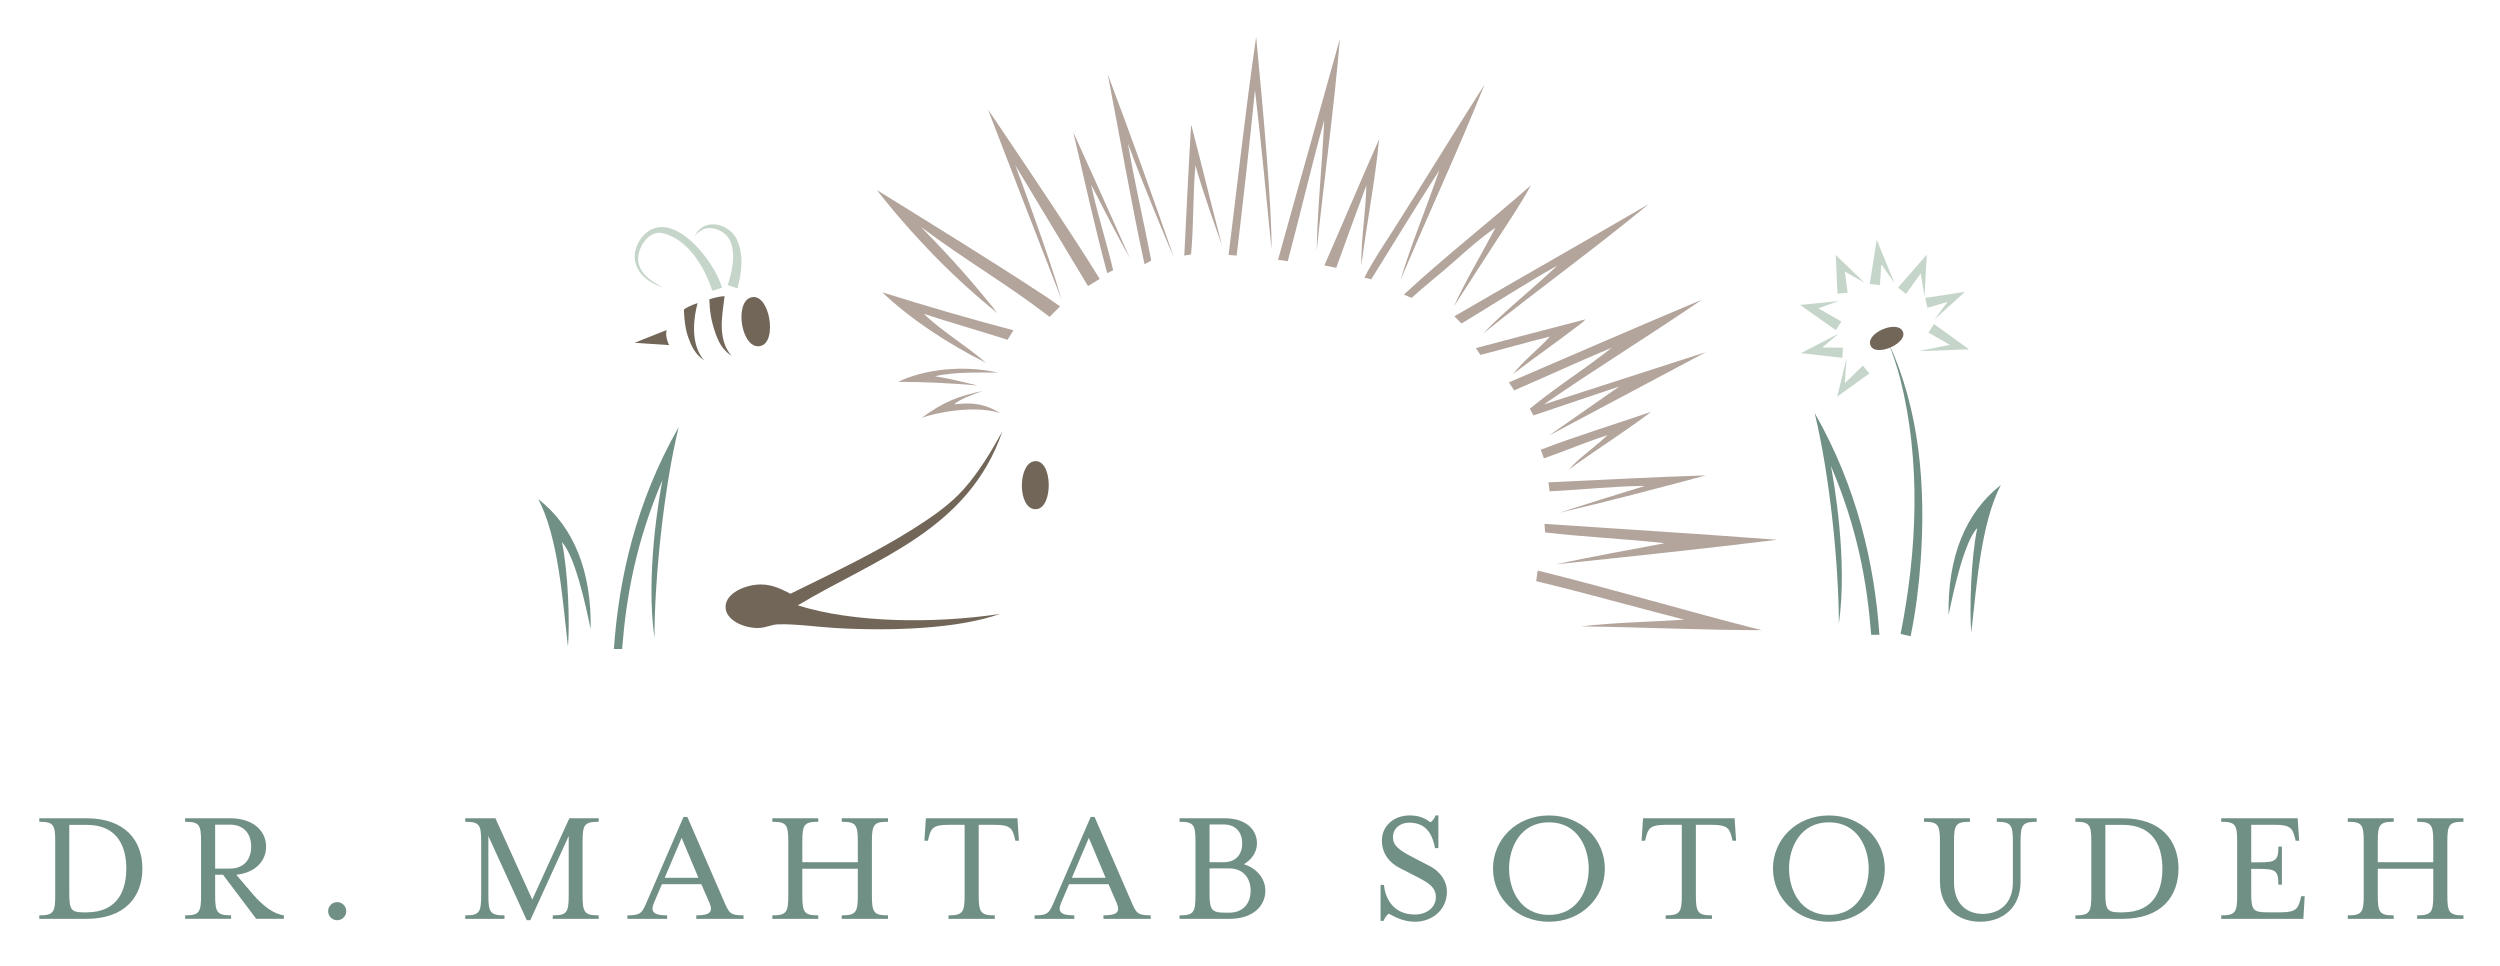 <svg xmlns="http://www.w3.org/2000/svg" id="Ebene_3" viewBox="0 0 930.29 359.44"><defs><style>.cls-1{fill:#b3a49c;}.cls-2{fill:#c6d5c9;}.cls-3{fill:#726659;}.cls-4{fill:#719085;}</style></defs><g><path class="cls-1" d="m634.75,131.05l-58.43,31.07,26.25-18.31-31.95,10.77-1.37-2.49c9.84-8.09,20.57-14.78,30.54-22.72-12.73,5.34-23.71,10.43-36.34,15.9l-1.96-2.98c23.9-10.29,47.73-20.65,71.8-30.77-19.34,13.26-39.53,25.64-58.81,38.98l60.25-19.45Z"></path><path class="cls-1" d="m572.19,212.31c29.75,7.37,53.72,14.68,83.35,22.19-21.9-.02-44.71-1.12-67.09-1.42,12.08-1.46,25.55-1.61,38.24-2.51-19.74-5.05-35.12-9.48-55.06-14.32l.57-3.93Z"></path><path class="cls-1" d="m634.75,176.9c-17.47,4.71-37.31,9.92-54.5,13.9,10.58-3.4,21.18-6.74,31.87-9.99-11.51.06-23.67,1.48-35.5,2.01l-.4-3.34c19.13-.85,39.13-1.99,58.52-2.58Z"></path><path class="cls-1" d="m579.06,209.97c12.56-2.7,27.52-5.41,40.4-7.83-13.41-1.56-30.47-2.34-44.5-4.01-.08-.93-.23-3.19-.23-3.19,28.87,1.96,57.95,3.74,86.61,5.93-27.18,3.29-54.67,6.25-82.28,9.1Z"></path><path class="cls-1" d="m583.85,174.66c3.8-4.33,9.82-8.41,14.36-12.76-8.15,2.64-15.71,5.87-23.71,8.66l-1.14-3.23c13.52-5.17,27.14-9.29,41.03-14.09-9.82,7.5-20.51,14.13-30.54,21.43Z"></path><path class="cls-1" d="m590,118.82s-.82.89-1.14,1.14c-8.03,6.27-17.61,12.9-25.76,19.15,3.86-5,9.4-9.14,13.68-13.9-9,2.24-16.94,4.58-25.91,6.86l-1.67-2.53c13.54-3.63,27.16-7.18,40.8-10.71Z"></path><path class="cls-1" d="m613.48,75.97c-19.45,16.09-41.29,31.89-61.54,48.09,7.71-8.17,19.05-17.11,27.56-25.24-11.93,6.69-24.03,14.57-35.65,21.56l-2.66-2.68c23.86-13.9,48.44-27.83,72.29-41.73Z"></path><path class="cls-1" d="m569.72,68.9c-4.16,7.62-9.25,15.02-14.13,22.57-4.9,7.54-9.78,15.1-14.59,22.57,4.44-9.76,10.37-19.49,15.5-29.33-5.39,3.7-10.37,8.11-15.5,12.69-5.19,4.62-10.71,8.87-15.73,13.45l-2.87-1.23c15.35-14.21,31.61-26.86,47.32-40.71Z"></path><path class="cls-1" d="m552.39,31.52c-9.61,24.1-21.01,48.44-31.23,72.71,3.95-13.45,9.82-27.22,14.4-40.8-8.68,13.43-16.79,26.9-25.3,40.5l-2.55-.61c3.13-6.21,7.16-12.08,10.94-18.01,11.24-17.68,22.41-36.01,33.73-53.79Z"></path><path class="cls-1" d="m513.19,51.81c-1.46,15.48-4.62,31.25-6.61,46.95-.17-9.97,1.65-19.39,1.86-29.75-3.86,10.29-7.46,20.27-11.21,30.66l-4.41-.91c7.01-15.94,13.32-31.06,20.36-46.95Z"></path><path class="cls-1" d="m498.6,14.42c-2.18,26.16-5.98,52.67-8.66,79.09.34-16.53,2.03-32.01,2.83-48.83-5.11,18.44-8.62,33.92-13.58,52.52l-3.61-.53c7.9-28.57,15.1-53.7,23.02-82.25Z"></path><path class="cls-1" d="m467.43,13.7c2.47,25.68,5.91,63.65,5.72,79-2.11-21.27-3.7-38.18-6.15-59.15-2.41,23.78-4.05,38.12-6.82,61.56l-3-.25c3.61-29.14,6.15-52.61,10.26-81.16Z"></path><path class="cls-1" d="m454.72,91.28c-.46-1.23-7.62-21.1-9.88-29.78-.97,10.81-.61,22.41-1.63,33.16l-2.51.46c.8-16.15,1.54-32.35,2.51-48.32.19-.04.21.08.23.23,3.31,12.61,7.77,31.06,11.28,44.26Z"></path><path class="cls-1" d="m428.4,96.94l-2.51,1.37c-5-23.14-9.12-47.11-13.68-70.66,8.47,22.45,16.64,45.19,24.6,68.13-.51-.89-12.38-29.27-17.08-42.38,2.36,14.13,5.91,29.02,8.66,43.54Z"></path><path class="cls-1" d="m414.23,100.56l-2.22,1.08c-4.62-17.04-8.51-34.89-12.63-52.46,0,0,14.15,31.21,21.08,46.95-4.94-8.91-9.74-18.22-14.42-27.39,2.07,10.2,5.7,21.27,8.19,31.82Z"></path><path class="cls-1" d="m377.8,61.49c.46,1.22,12.16,32.31,17.23,49.97-9.17-23.52-18.33-47.07-27.39-70.74.95,1.41,31.49,46.42,41.58,63.06l-4.35,2.68-27.07-44.98Z"></path><path class="cls-1" d="m394.44,114.03l-3.87,3.87c-17.19-13.14-30.56-20.48-47.87-33.47,12.38,12.76,19.05,20.31,28.49,32.1-14.89-11.87-30.71-27.69-44.9-45.81,0,0,57.76,35.54,68.15,43.31Z"></path><path class="cls-3" d="m384.63,171.68c7.18-1.48,7.5,17.46.91,17.8-6.86.36-6.93-16.54-.91-17.8Z"></path><path class="cls-1" d="m377.11,122.92l-2.18,3.51c-8.93-2.85-22.26-6.71-31.11-9.63,6.12,6.12,16.6,12.4,23.04,18.2-13.68-6.84-28.04-16.18-38.52-26.21,15.97,5,32.2,9.73,48.78,14.13Z"></path><path class="cls-1" d="m371.41,138.65c-5.6,0-16.47-.38-23.48,1.37,5.85.89,10.56,2.18,15.73,3.4-10.83-.89-19.37-1.29-29.4-1.35,9.8-4.69,24.03-6.31,37.15-3.42Z"></path><path class="cls-1" d="m372.1,153.69c-9.69-3.12-24.43.02-29.18,1.82,8.34-6.1,13.77-8.11,22.79-10.03-4.12,1.46-9.06,3.29-10.66,5.01,5.62-.66,10.62-.74,17.04,3.19Z"></path><path class="cls-3" d="m358.88,181.73c5.3-6.06,9.82-13.37,14.13-21.22-12.65,36.83-46.86,47.22-76.13,64.75,20.72,6.55,50.96,6.88,75.22,3.19-15.63,5.55-40.31,6.46-61.31,5.24-7.41-.46-14.66-1.56-21.2-1.37-2.72.08-4.63,1.39-7.75,1.37-5.53-.06-11.8-3.13-11.85-7.75-.06-5.13,7.14-8.38,12.99-8.45,4.62-.04,8.15,1.94,11.17,3.44,15.77-7.75,31.44-15.16,45.36-23.93,7.12-4.5,14.07-9.21,19.37-15.27Z"></path></g><g><path class="cls-4" d="m14.62,340.62c5.18,0,5.93-1.06,5.93-7.3v-20.28c0-6.24-.75-7.24-5.93-7.24v-1.31h17.53c14.54,0,20.84,8.42,20.84,18.72s-6.3,18.71-20.84,18.71H14.62v-1.31Zm17.59-1.12c12.16,0,14.79-8.98,14.79-16.28s-2.62-16.28-14.79-16.28h-6.43v25.33c0,6.24.62,7.24,5.55,7.24h.87Z"></path><path class="cls-4" d="m68.89,340.62c5.18,0,5.93-1.06,5.93-7.3v-20.28c0-6.24-.75-7.24-5.93-7.24v-1.31h16.72c8.67,0,13.41,4.74,13.41,10.54,0,5.43-4.05,9.73-11.1,10.48l6.11,7.17c3.74,4.37,7.86,7.49,11.6,7.92v1.31h-10.29l-12.35-16.41h-2.93v7.8c0,6.24.75,7.3,5.93,7.3v1.31h-17.09v-1.31Zm16.66-17.41c5.43,0,7.92-3.62,7.92-8.17s-2.5-8.17-7.92-8.17h-5.49v16.35h5.49Z"></path><path class="cls-4" d="m122.1,339.06c0-1.87,1.5-3.37,3.37-3.37s3.37,1.5,3.37,3.37-1.5,3.37-3.37,3.37-3.37-1.5-3.37-3.37Z"></path><path class="cls-4" d="m181.73,311.11v22.21c0,6.24.81,7.3,5.99,7.3v1.31h-14.6v-1.31c5.18,0,5.93-1.06,5.93-7.3v-20.28c0-6.24-.75-7.24-5.93-7.24v-1.31h11.23l13.72,30.26,13.79-30.26h10.92v1.31c-5.24,0-5.99,1-5.99,7.24v20.28c0,6.24.75,7.3,5.99,7.3v1.31h-17.09v-1.31c5.18,0,5.93-1.06,5.93-7.3v-22.21l-14.29,31.32h-1.31l-14.29-31.32Z"></path><path class="cls-4" d="m233.44,340.62c5.24,0,5.49-1,7.42-5.43l13.48-31.2h1.44l13.54,31.2c1.93,4.43,2.18,5.43,7.36,5.43v1.31h-17.59v-1.31c5.18,0,6.36-1.31,4.87-4.74l-2.99-6.86h-14.66l-2.93,6.86c-1.44,3.37-.31,4.74,4.87,4.74v1.31h-14.79v-1.31Zm26.45-13.98l-6.24-14.85-6.3,14.85h12.54Z"></path><path class="cls-4" d="m287.4,340.62c5.18,0,5.93-1.06,5.93-7.3v-20.28c0-6.24-.75-7.24-5.93-7.24v-1.31h17.09v1.31c-5.18,0-5.93,1-5.93,7.24v7.8h20.65v-7.8c0-6.24-.81-7.24-5.99-7.24v-1.31h17.22v1.31c-5.24,0-5.99,1-5.99,7.24v20.28c0,6.24.75,7.3,5.99,7.3v1.31h-17.22v-1.31c5.18,0,5.99-1.06,5.99-7.3v-10.04h-20.65v10.04c0,6.24.75,7.3,5.93,7.3v1.31h-17.09v-1.31Z"></path><path class="cls-4" d="m352.96,340.62c5.18,0,5.99-1.06,5.99-7.3v-26.39h-6.11c-5.74,0-6.43,1.5-7.24,4.68l-.31,1.25h-1.31l.56-8.36h34.06l.56,8.36h-1.31l-.31-1.25c-.81-3.18-1.5-4.68-7.24-4.68h-6.11v26.39c0,6.24.81,7.3,5.99,7.3v1.31h-17.22v-1.31Z"></path><path class="cls-4" d="m384.96,340.62c5.24,0,5.49-1,7.42-5.43l13.48-31.2h1.44l13.54,31.2c1.93,4.43,2.18,5.43,7.36,5.43v1.31h-17.59v-1.31c5.18,0,6.36-1.31,4.87-4.74l-2.99-6.86h-14.66l-2.93,6.86c-1.44,3.37-.31,4.74,4.87,4.74v1.31h-14.79v-1.31Zm26.45-13.98l-6.24-14.85-6.3,14.85h12.54Z"></path><path class="cls-4" d="m438.92,340.62c5.18,0,5.93-1.06,5.93-7.3v-20.28c0-6.24-.75-7.24-5.93-7.24v-1.31h16.78c7.92,0,12.04,4.18,12.04,9.36,0,3.24-2,6.05-4.87,7.74,4.8,1.5,7.99,5.36,7.99,9.86,0,5.8-4.74,10.48-13.41,10.48h-18.53v-1.31Zm16.47-19.78c4.68,0,6.86-3.12,6.86-6.99s-2.18-7.05-6.86-7.05h-5.3v14.04h5.3Zm2,18.78c5.43,0,7.99-3.68,7.99-8.17s-2.56-8.3-7.99-8.3h-7.3v9.23c0,6.24.75,7.24,5.93,7.24h1.37Z"></path><path class="cls-4" d="m513.72,329.27h1.25c.44,4.3,2.93,11.04,11.54,11.04,4.43,0,7.8-2.68,7.8-6.49s-3.06-5.49-7.3-7.67l-5.99-3.06c-3.62-1.81-6.8-5.11-6.8-10.36s4.3-9.3,10.36-9.3c3.68,0,5.86,1.19,7.74,2.56.81-.62,1.5-1.43,1.87-2.56h1.06v12.17h-1.25c-.81-4.24-2.68-9.48-9.61-9.48-3.49,0-6.05,2.25-6.05,5.37s2.12,4.8,7.55,7.61l5.93,3.06c4.68,2.43,6.61,6.18,6.61,9.61,0,6.8-5.49,11.23-11.92,11.23-4.74,0-8.17-2.25-9.73-3-.81.56-1.43,1.5-1.93,2.68h-1.12v-13.41Z"></path><path class="cls-4" d="m555.57,323.22c0-10.86,8.73-19.78,20.84-19.78s20.78,8.92,20.78,19.78-8.73,19.78-20.78,19.78-20.84-8.92-20.84-19.78Zm35.62,0c0-7.74-4.05-17.22-14.79-17.22s-14.85,9.48-14.85,17.22,4.05,17.22,14.85,17.22,14.79-9.48,14.79-17.22Z"></path><path class="cls-4" d="m619.83,340.62c5.18,0,5.99-1.06,5.99-7.3v-26.39h-6.11c-5.74,0-6.43,1.5-7.24,4.68l-.31,1.25h-1.31l.56-8.36h34.06l.56,8.36h-1.31l-.31-1.25c-.81-3.18-1.5-4.68-7.24-4.68h-6.11v26.39c0,6.24.81,7.3,5.99,7.3v1.31h-17.22v-1.31Z"></path><path class="cls-4" d="m659.75,323.22c0-10.86,8.73-19.78,20.84-19.78s20.78,8.92,20.78,19.78-8.73,19.78-20.78,19.78-20.84-8.92-20.84-19.78Zm35.62,0c0-7.74-4.05-17.22-14.79-17.22s-14.85,9.48-14.85,17.22,4.05,17.22,14.85,17.22,14.79-9.48,14.79-17.22Z"></path><path class="cls-4" d="m721.88,328.02v-14.97c0-6.24-.75-7.24-5.93-7.24v-1.31h17.1v1.31c-5.18,0-5.93,1-5.93,7.24v15.29c0,7.99,4.74,11.73,10.67,11.73,6.24,0,11.23-3.81,11.23-11.73v-15.29c0-6.24-.81-7.24-5.99-7.24v-1.31h14.85v1.31c-5.18,0-5.99,1-5.99,7.24v14.97c0,9.8-6.74,14.97-15.03,14.97s-14.97-5.18-14.97-14.97Z"></path><path class="cls-4" d="m772.28,340.62c5.18,0,5.93-1.06,5.93-7.3v-20.28c0-6.24-.75-7.24-5.93-7.24v-1.31h17.53c14.54,0,20.84,8.42,20.84,18.72s-6.3,18.71-20.84,18.71h-17.53v-1.31Zm17.59-1.12c12.17,0,14.79-8.98,14.79-16.28s-2.62-16.28-14.79-16.28h-6.43v25.33c0,6.24.62,7.24,5.55,7.24h.87Z"></path><path class="cls-4" d="m826.55,340.62c5.18,0,5.93-1.06,5.93-7.3v-20.28c0-6.24-.75-7.24-5.93-7.24v-1.31h28.45l.56,8.36h-1.31l-.31-1.25c-.81-3.12-1.5-4.68-7.24-4.68h-8.99v13.97h2.87c6.24,0,7.24-.62,7.24-5.86h1.31v14.16h-1.31c0-5.24-1-5.86-7.24-5.86h-2.87v9.05c0,6.24.75,7.11,5.93,7.11h5.12c5.74,0,6.42-1.56,7.24-4.74l.31-1.25h1.31l-.5,8.42h-30.57v-1.31Z"></path><path class="cls-4" d="m873.65,340.62c5.18,0,5.93-1.06,5.93-7.3v-20.28c0-6.24-.75-7.24-5.93-7.24v-1.31h17.09v1.31c-5.18,0-5.93,1-5.93,7.24v7.8h20.65v-7.8c0-6.24-.81-7.24-5.99-7.24v-1.31h17.22v1.31c-5.24,0-5.99,1-5.99,7.24v20.28c0,6.24.75,7.3,5.99,7.3v1.31h-17.22v-1.31c5.18,0,5.99-1.06,5.99-7.3v-10.04h-20.65v10.04c0,6.24.75,7.3,5.93,7.3v1.31h-17.09v-1.31Z"></path></g><path class="cls-4" d="m219.79,234.17c-1.79-8.78-5.79-27.22-10.67-32.42,2.36,11.47,2.94,30.21,2.23,38.96-2-17.3-3.53-40.56-11.02-54.97,13.25,10.37,19.85,26.89,19.46,48.43Z"></path><path class="cls-4" d="m252.54,158.95c-5.66,23.42-9,56.83-9,78.43-3.4-23.56,1.91-53.37,2.96-58.74-9.9,23.26-13.45,43.23-15,62.87h-3.07c1.85-26.24,8.18-54.64,24.11-82.56Z"></path><path class="cls-4" d="m725.1,228.88c1.79-8.78,5.79-27.22,10.67-32.42-2.36,11.47-2.94,30.21-2.23,38.96,2-17.3,3.53-40.56,11.02-54.97-13.25,10.37-19.85,26.89-19.46,48.43Z"></path><path class="cls-4" d="m675.26,153.66c5.66,23.42,9,56.83,9,78.43,3.4-23.56-1.91-53.37-2.96-58.74,9.9,23.26,13.45,43.23,15,62.87h3.07c-1.85-26.24-8.18-54.64-24.11-82.56Z"></path><g><path class="cls-4" d="m707.25,235.91c6.17-31.17,7.65-64.22-.21-95.23-1.19-4.43-2.66-8.79-4.29-13.1,11.76,25.29,13.91,54.03,11.93,81.56-.68,9.26-1.8,18.43-3.72,27.61l-3.7-.85h0Z"></path><path class="cls-3" d="m707.8,122.89c3.12,4.38-9.51,10.17-11.67,5.84-2.26-4.5,9.07-9.52,11.67-5.84Z"></path><path class="cls-2" d="m695.76,105.67c.54-3.43,2.08-13.18,2.6-16.46,0,0,1.82,4.46,1.82,4.46l4.77,11.67-7.21-10.33,2.61-.51-.81,11.6-3.77-.43h0Z"></path><path class="cls-2" d="m706.28,107.03c1.85-2.12,9.02-10.34,10.73-12.29,0,0-.21,3.63-.21,3.63l-.68,11.91-1.91-11.78,2.31.74-7.27,10.15-2.98-2.36h0Z"></path><path class="cls-2" d="m716.4,110.86c2.73-.42,12.24-1.87,14.79-2.27,0,0-2.69,2.44-2.69,2.44l-8.71,7.89,7.04-9.41,1.08,1.86-10.68,3.19-.83-3.71h0Z"></path><path class="cls-2" d="m719.67,120.58c2.21,1.59,11.02,7.95,13.06,9.41,0,0-3.54.13-3.54.13l-15.26.55,14.96-3.04-.53,2.3-10.75-6.16,2.06-3.19h0Z"></path><path class="cls-2" d="m683.74,109.3c-.11-2.64-.52-11.93-.62-14.4,0,0,2.45,2.37,2.45,2.37l8.21,7.92-9.93-5.62,2.3-1.28,1.38,10.67-3.78.33h0Z"></path><path class="cls-2" d="m683.16,122.87c-2.19-1.54-11.34-7.99-13.34-9.4,0,0,3.39-.34,3.39-.34l10.97-1.1-10.38,3.71.43-2.43,10.98,6.36s-2.05,3.2-2.05,3.2h0Z"></path><path class="cls-2" d="m685.55,133.16c-3.06-.35-12.49-1.42-15.39-1.75,0,0,3.69-1.91,3.69-1.91l10.34-5.36-8.87,7.55-.65-2.41,11.13.09-.23,3.79h0Z"></path><polygon class="cls-2" points="695.64 138.96 685.96 145.93 683.65 147.6 684.29 144.99 687.11 133.44 686.32 145.3 684.64 144.36 693.2 136.05 695.64 138.96 695.64 138.96"></polygon></g><path class="cls-3" d="m279.16,110.78c7.08-2.68,10.44,16.59,3.77,17.99-6.94,1.47-9.72-15.77-3.77-17.99Z"></path><path class="cls-3" d="m269.63,110.19c-.74,6.7-2.96,15.92,2.65,22.3-3.47-2.4-4.86-4.97-6.25-9.11-1.42-4.17-1.93-7.62-2.08-11.98,0,0,2.59-.99,5.68-1.21h0Z"></path><path class="cls-3" d="m259.58,112.81c-.58,2.15-1.36,5.83-1.32,9.77s.93,8.3,3.76,11.52c-3.47-2.4-4.76-5.29-5.99-8.76-1.47-4.15-1.53-10.18-1.53-10.18,2.08-1.52,5.09-2.35,5.09-2.35h0Z"></path><path class="cls-3" d="m248.98,128.43l-12.87-.87,11.99-4.76c-.77,2.32.88,5.63.88,5.63h0Z"></path><path class="cls-2" d="m265.02,108.17c-2.78-8.75-9.16-19.49-18.81-21.49-4.74-.69-8.53,4.72-8.75,9.44-.12,5.29,5.05,8.89,9.49,10.87-8.85-2.45-14.32-10.36-8.16-18.66,10.4-12.47,27.13,8.56,29.87,18.77,0,0-3.64,1.08-3.64,1.08h0Z"></path><path class="cls-2" d="m270.79,106.11c1.6-5.02,3.03-11.2,1.03-16.24-1.42-3.5-6.19-5.98-9.95-4.59-1.27.54-2.46,1.47-3.34,2.67.61-1.35,1.57-2.63,2.93-3.47,4.32-2.48,10.26-.06,12.56,4.3,2.91,5.92,2.01,12.44.39,18.54,0,0-3.6-1.22-3.6-1.22h0Z"></path></svg>